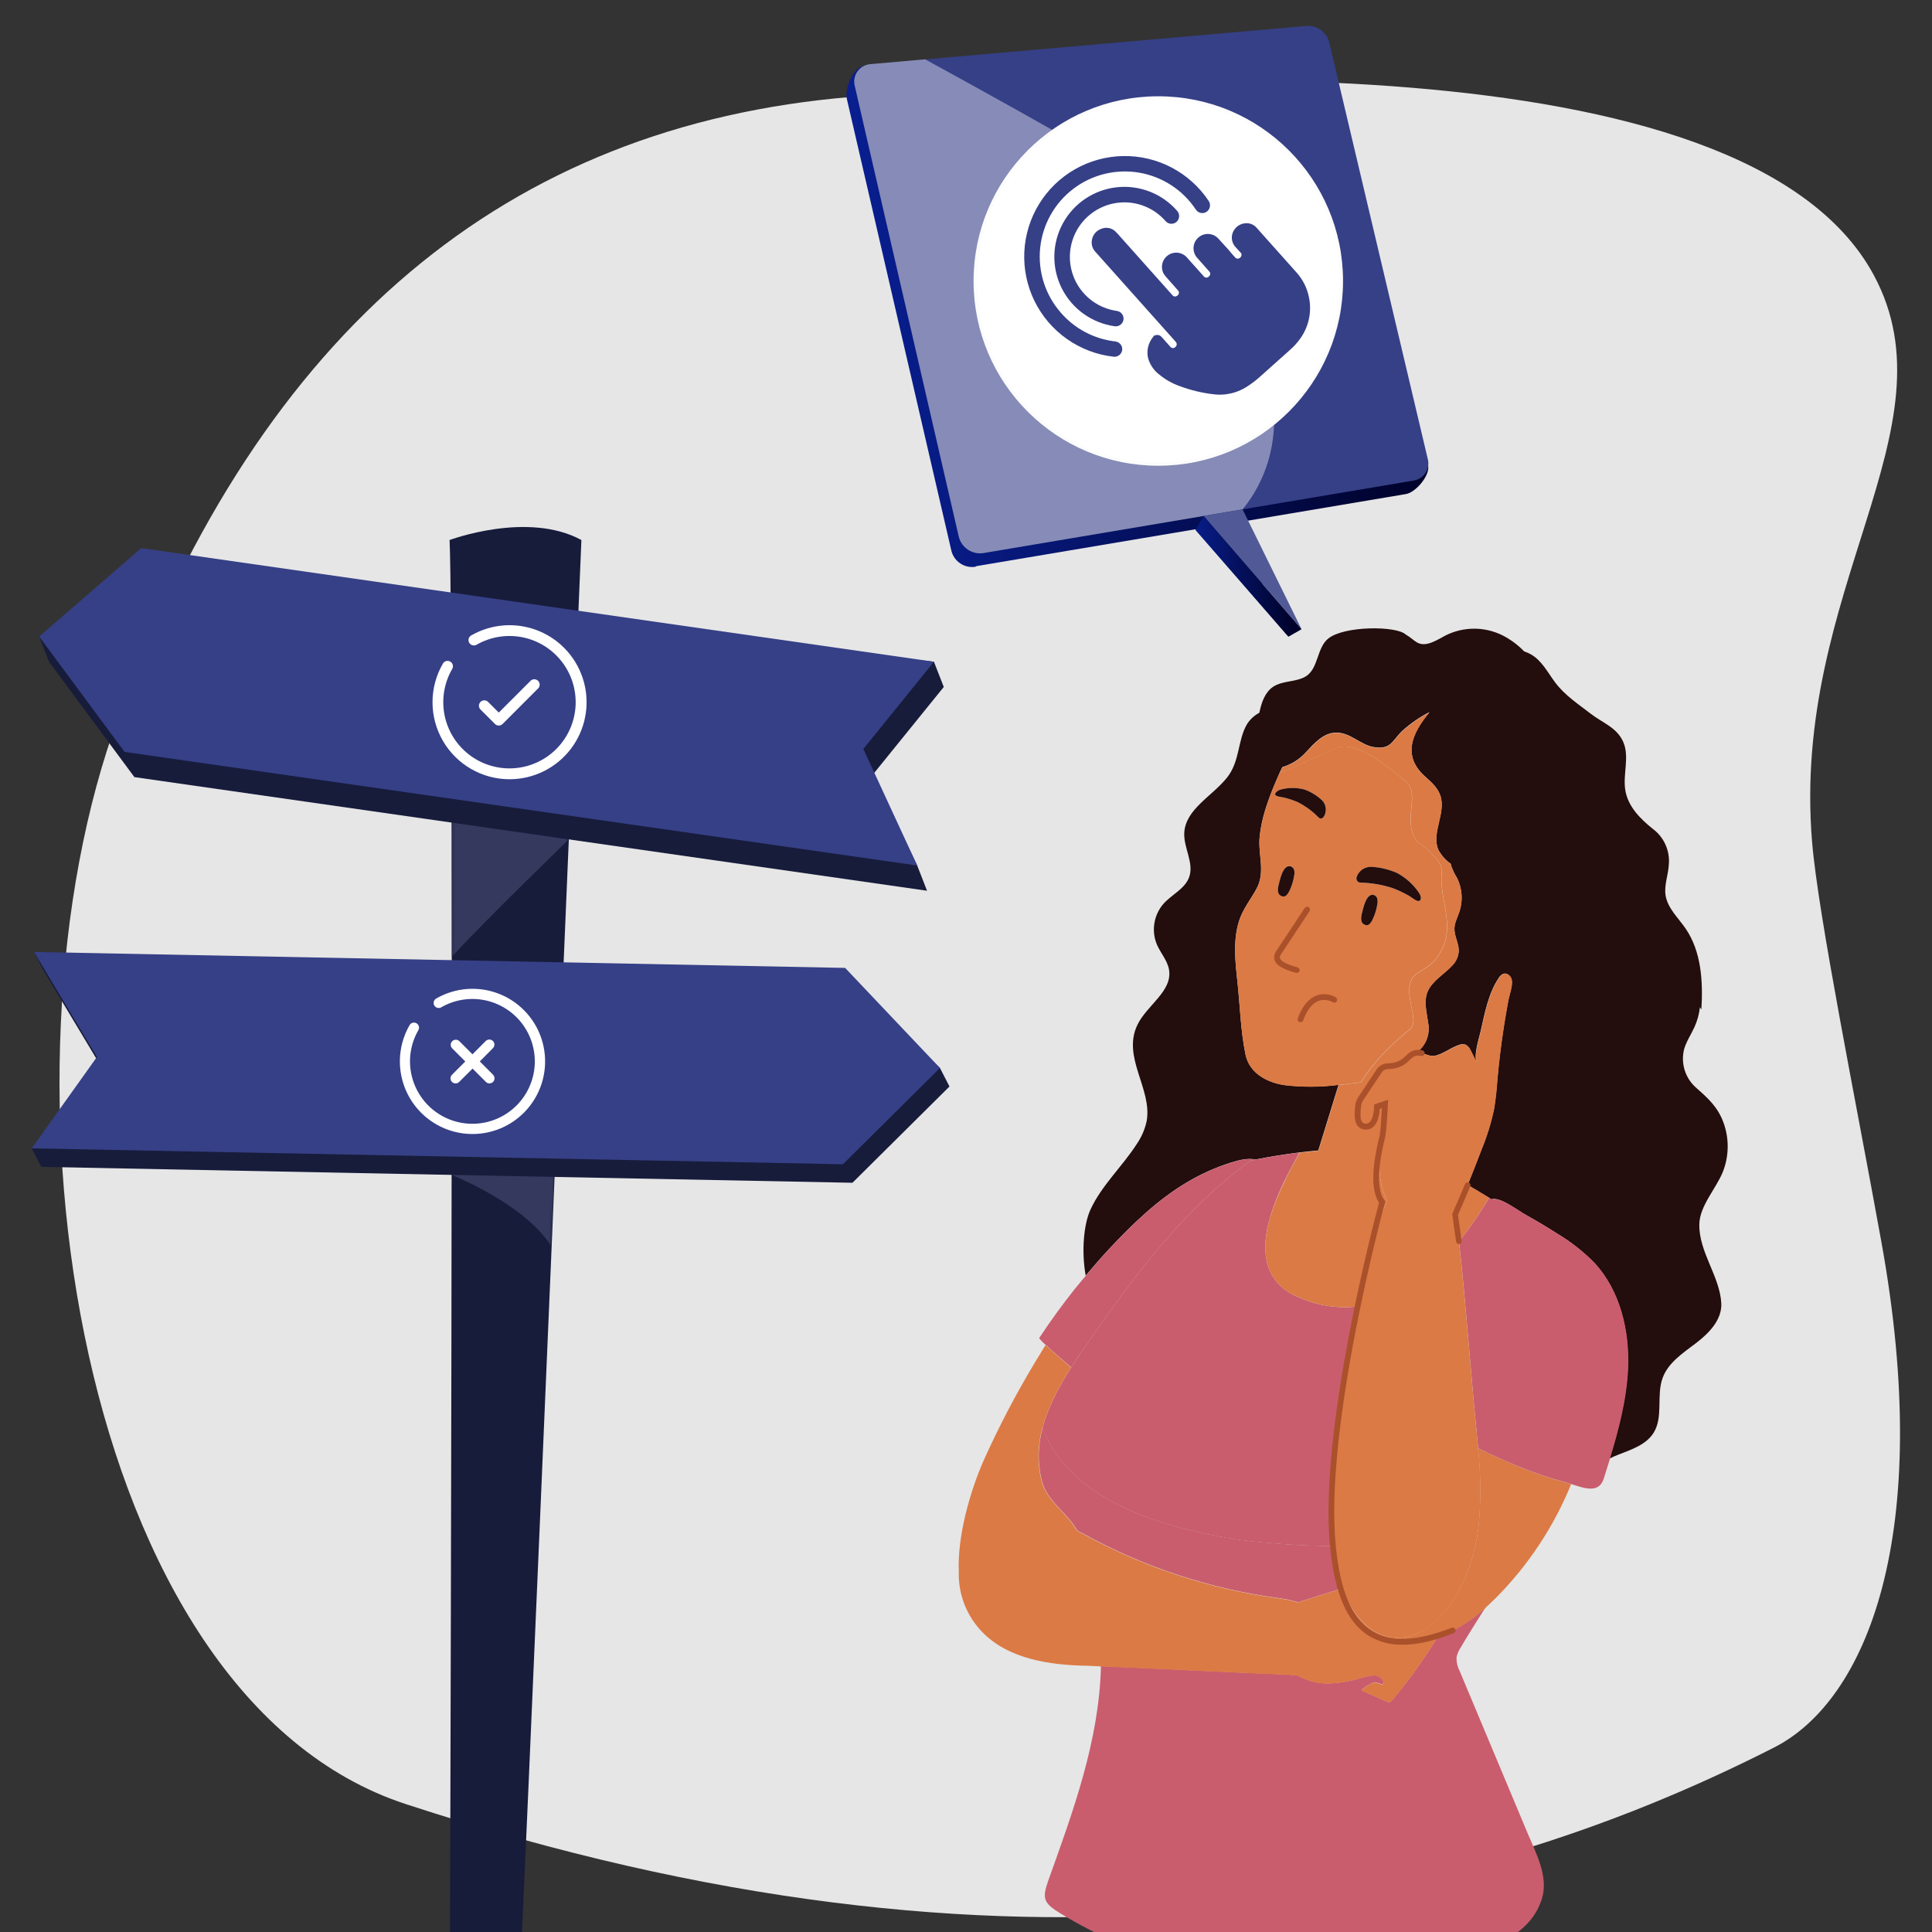 <svg width="600" height="600" viewBox="0 0 600 600" fill="none" xmlns="http://www.w3.org/2000/svg">
<rect x="0" y="0" width="600" height="600" fill="#333333" stroke="none"/>
<g clip-path="url(#clip0_26_2083)">
<path d="M562.76 261.49C556.22 183.06 607.61 133.24 581.95 85.49C541.65 10.56 344.45 23.49 264.4 30.1C157.23 39 81.6 102.5 37 222.09C-4.86 334.47 24 526.87 126 560.27C315.53 622.38 452.2 593 551 542.68C579.6 528.12 600.84 476.77 584.22 385.35C576.51 342.66 564.69 284.54 562.76 261.49Z" fill="#E6E6E6"/>
<path d="M535.21 348.54C533.42 343.72 530.42 341.06 526.76 337.82C525.088 336.361 523.854 334.467 523.193 332.349C522.533 330.231 522.473 327.971 523.02 325.82C523.72 323.4 525.18 321.28 526.22 318.99C527.113 317.03 527.69 314.941 527.93 312.8C528.08 313.03 528.24 313.26 528.38 313.5C528.91 304.81 528.38 295.5 523.46 288.34C521.15 284.99 517.85 282.01 517.25 277.98C516.79 274.89 518.06 271.81 518.25 268.69C518.476 266.532 518.134 264.353 517.256 262.369C516.379 260.385 514.998 258.665 513.25 257.38C509.38 254.26 505.58 250.49 504.75 245.38C503.95 240.44 506.11 235.11 504.15 230.51C502.19 225.91 497.69 224.51 494.02 221.66C490.14 218.66 486.02 215.98 483.02 212.01C480.66 208.86 478.8 205.08 475.36 203.18C474.724 202.825 474.054 202.534 473.36 202.31C471.372 200.248 469.049 198.537 466.49 197.25C463.765 195.92 460.771 195.234 457.738 195.244C454.706 195.255 451.716 195.961 449 197.31C446.13 198.83 442.79 201.13 440 199.48C439.08 198.94 437.86 197.78 436.53 197.03C433.65 194.35 417.58 194.29 412.53 198.28C408.89 201.18 409.48 207.7 405.48 210.09C402.43 211.9 398.35 211.31 395.39 213.28C392.88 214.96 391.8 218.08 391.17 221.04C391.17 221.13 391.12 221.24 391.1 221.35C389.542 222.183 388.223 223.402 387.27 224.89C384.33 229.89 385.11 236.37 381.11 241.43C376.48 247.29 368.11 251.28 367.78 258.74C367.6 263.37 370.86 268.02 369.31 272.38C368.02 276.02 363.96 277.76 361.37 280.63C359.871 282.341 358.88 284.437 358.511 286.681C358.141 288.926 358.408 291.229 359.28 293.33C360.44 296.01 362.59 298.33 363.06 301.18C364.14 307.87 356.15 312.18 353.22 318.3C348.4 328.36 357.85 338.12 356.12 348.09C355.592 350.617 354.573 353.016 353.12 355.15C348.62 362.21 342.18 368.02 338.67 375.62C336.55 380.21 335.82 388.62 337.17 396.15C339.5 393.38 341.87 390.64 344.34 387.99C351.51 380.3 359.46 372.6 368.57 367.2C372.927 364.596 377.576 362.515 382.42 361C385.15 360.15 387.64 359.62 389.97 360.08C394.517 359.18 399.067 358.45 403.62 357.89C401.88 360.89 400.14 364.07 398.62 367.34C400.18 364.07 401.92 360.88 403.62 357.89C405.547 357.657 407.477 357.453 409.41 357.28L415.7 336.9C410.212 337.606 404.658 337.643 399.16 337.01C393.67 336.27 388.03 333.36 386.82 327.53C385.27 320.13 385.1 312.15 384.27 304.63C383.59 298.45 382.93 292.08 384.76 286.14C385.9 282.4 388.41 279.35 390.25 275.96C393.06 270.78 390.64 265.36 391.2 259.81C391.78 254.01 393.81 248.44 396.05 243.1C396.5 242.1 396.95 240.99 397.42 239.95C397.68 239.38 397.95 238.81 398.22 238.24C401.11 237.385 403.699 235.732 405.69 233.47C408.16 230.81 410.87 227.79 414.49 227.53C419.17 227.19 422.31 231.29 426.64 232.01C432.09 232.92 432.34 229.89 435.64 226.83C438.156 224.596 440.941 222.685 443.93 221.14C438.5 227.66 435.22 234.8 442.86 241.42C444.71 243.02 446.55 244.79 447.32 247.11C449.11 252.57 444.32 258.85 446.76 264.05C447.704 265.729 449.008 267.177 450.58 268.29C450.58 268.4 450.58 268.5 450.58 268.6C451.058 270.028 451.702 271.394 452.5 272.67C454.087 275.899 454.353 279.619 453.24 283.04C452.66 284.81 451.71 286.51 451.67 288.37C451.62 290.75 453.1 292.98 453.01 295.37C452.903 297.038 452.192 298.609 451.01 299.79C448.58 302.48 444.69 304.57 443.31 308C442.07 311.08 443.12 314.53 443.54 317.82C443.815 319.322 443.707 320.868 443.226 322.317C442.745 323.766 441.908 325.07 440.79 326.11C440.45 326.46 440.07 326.8 439.68 327.11C441.84 326.53 443.36 328.11 445.27 327.91C447.63 327.67 450.54 325.36 452.88 324.58C453.573 324.264 454.355 324.2 455.09 324.4C455.755 324.742 456.283 325.299 456.59 325.98C457.33 327.27 457.88 328.71 458.66 329.98C457.47 328.09 459.38 322.23 459.84 320.21C461.09 314.67 462.24 308.48 465.44 303.72C465.758 303.144 466.252 302.684 466.85 302.41C468.01 302.01 469.25 303.11 469.47 304.32C469.81 306.16 468.7 308.97 468.37 310.83C467.88 313.55 467.37 316.27 466.98 319C466.14 324.46 465.474 329.943 464.98 335.45C464.786 338.523 464.436 341.583 463.93 344.62C463.037 348.799 461.768 352.889 460.14 356.84C458.72 360.56 457.28 364.29 455.77 367.99C457.91 369.22 460.1 370.52 462.34 371.92L463.17 372.45C463.49 372.335 463.831 372.291 464.17 372.32C467.17 372.58 471.33 375.9 473.91 377.32C477.243 379.173 480.497 381.12 483.67 383.16C487.892 385.688 491.771 388.75 495.21 392.27C503.13 400.9 506.01 413.22 505.51 424.92C505.09 434.49 502.64 443.8 499.84 452.98C500.726 452.531 501.634 452.127 502.56 451.77C506.66 450.17 511.25 448.68 513.56 444.94C516.61 440.01 514.35 433.39 516.34 427.94C518.08 423.16 522.69 420.18 526.73 417.1C530.77 414.02 534.83 409.82 534.56 404.74C534.13 396.39 527.56 388.82 527.74 380.2C527.84 374.48 532.97 369.13 535.05 363.92C536.994 358.988 537.051 353.512 535.21 348.54Z" fill="#230D0D"/>
<path d="M337 418.23C347.25 403.42 357.86 388.7 370.57 375.86C376.028 370.281 381.938 365.164 388.24 360.56L388.42 360.44L390 360.12C387.67 359.66 385.18 360.19 382.45 361.04C377.618 362.541 372.98 364.605 368.63 367.19C359.52 372.59 351.57 380.29 344.4 387.98C341.93 390.63 339.56 393.37 337.23 396.14C336.12 397.47 335 398.79 333.91 400.14C329.95 405.113 326.217 410.257 322.71 415.57C323.303 416.353 323.992 417.059 324.76 417.67C326.76 419.55 329.99 422.35 332.68 424.67C334.07 422.46 335.53 420.3 337 418.23Z" fill="#C95D6D"/>
<path d="M388.21 360.56C381.908 365.164 375.998 370.281 370.54 375.86C357.83 388.7 347.22 403.42 336.97 418.23C335.53 420.3 334.07 422.46 332.65 424.69C328.92 430.53 325.5 436.88 323.75 443.5C332.46 466.5 361.8 474.6 384.43 478.17C394.224 479.399 404.08 480.067 413.95 480.17C413.625 475.885 413.535 471.585 413.68 467.29C413.973 454.67 415.008 442.078 416.78 429.58C417.913 421.58 419.34 413.643 421.06 405.77C419.984 405.895 418.903 405.965 417.82 405.98C412.822 405.987 407.88 404.934 403.32 402.89C402.61 402.58 401.9 402.26 401.19 401.89C389.02 395.12 392.27 380.65 398.58 367.39C400.14 364.12 401.88 360.93 403.58 357.94C399.027 358.5 394.477 359.23 389.93 360.13L388.35 360.45L388.21 360.56Z" fill="#C95D6D"/>
<path d="M414 480.14C404.13 480.037 394.274 479.369 384.48 478.14C361.85 474.57 332.48 466.51 323.8 443.47C322.258 448.877 322.189 454.597 323.6 460.04C324.97 465.09 329.09 468.22 332.27 472.04C333.102 473.07 333.858 474.159 334.53 475.3C335.11 475.6 335.69 475.91 336.28 476.24C355.224 486.672 375.943 493.491 397.38 496.35C399.335 496.591 401.263 497.013 403.14 497.61C407.68 496.137 412.233 494.713 416.8 493.34C416.43 492.34 416.1 491.41 415.8 490.48C414.866 487.1 414.263 483.637 414 480.14Z" fill="#C95D6D"/>
<path d="M446.54 508.2C442.584 514.733 438.148 520.963 433.27 526.84L432.33 528C432.168 528.224 431.956 528.405 431.71 528.53C431.281 528.632 430.83 528.564 430.45 528.34L423 525C422.37 524.72 426.22 522.51 426.8 522.47C427.8 522.41 429.47 523.55 429.71 522.68C429.95 521.81 428.33 520.52 427.62 520.38C425.49 519.96 421.71 521.5 419.56 521.91C417.26 522.426 414.916 522.724 412.56 522.8C409.267 522.865 406.019 522.024 403.17 520.37C401.789 520.159 400.396 520.035 399 520C388 519.62 357.91 518.1 341.91 517.42C341.36 540.55 333.33 562.35 325.56 584C323.56 589.66 324.09 591 329.3 594.22C334.773 597.556 340.47 600.51 346.35 603.06C358.01 608.28 370.53 612.26 383.35 612.96C400.54 613.88 408.44 613.17 425.63 612.1C439.92 611.21 453.07 610.1 466.05 603.35C472.05 600.23 476.87 596.19 478.88 589.57C480.95 582.76 477.03 575.57 474.41 569.31C467.383 552.557 460.357 535.787 453.33 519C452.645 517.705 452.3 516.256 452.33 514.79C452.545 513.653 452.995 512.574 453.65 511.62C456.04 507.55 458.65 503.43 461.31 499.24C458.256 502.088 454.82 504.494 451.1 506.39C449.634 507.122 448.109 507.728 446.54 508.2Z" fill="#C95D6D"/>
<path d="M451.92 377.18C452.207 378.427 452.427 379.689 452.58 380.96C452.75 382.46 452.92 383.96 453.08 385.48C453.49 384.99 453.89 384.48 454.28 384C455.293 382.72 456.267 381.417 457.2 380.09C458.207 378.663 459.177 377.217 460.11 375.75C460.31 375.42 460.5 375.11 460.7 374.82C461.29 373.87 461.87 372.92 462.43 371.96C460.19 370.56 458 369.26 455.86 368.03C454.78 370.7 453.67 373.36 452.5 376.03C452.33 376.37 452.13 376.77 451.92 377.18Z" fill="#DB7A45"/>
<path d="M401.19 401.88C401.91 402.23 402.61 402.55 403.32 402.88C407.88 404.924 412.822 405.977 417.82 405.97C418.903 405.955 419.984 405.885 421.06 405.76C422.66 398.427 424.51 391.177 426.61 384.01C427.585 380.261 428.998 376.639 430.82 373.22C429.759 370.95 429.031 368.538 428.66 366.06C427.49 358.12 430.53 350.59 430.14 342.91C429.271 343.095 428.426 343.376 427.62 343.75C427.761 345.289 427.492 346.838 426.84 348.24C426.07 349.58 424.27 350.44 422.94 349.66C422.445 349.278 422.058 348.774 421.818 348.197C421.578 347.62 421.492 346.99 421.57 346.37C421.747 345.135 421.801 343.886 421.73 342.64L428.65 331.96C429.02 331.39 429.47 330.76 430.14 330.66C430.687 330.662 431.227 330.775 431.73 330.99C432.444 331.089 433.172 331.032 433.862 330.823C434.553 330.614 435.19 330.258 435.73 329.78C436.797 328.808 437.987 327.981 439.27 327.32C439.418 327.272 439.568 327.232 439.72 327.2C440.11 326.85 440.49 326.51 440.83 326.2C441.947 325.16 442.785 323.856 443.266 322.407C443.746 320.958 443.854 319.412 443.58 317.91C443.16 314.62 442.11 311.17 443.35 308.09C444.73 304.66 448.62 302.57 451.05 299.88C452.232 298.699 452.943 297.128 453.05 295.46C453.14 293.08 451.66 290.85 451.71 288.46C451.71 286.6 452.71 284.9 453.28 283.13C454.392 279.709 454.127 275.989 452.54 272.76C451.742 271.484 451.098 270.117 450.62 268.69C450.62 268.59 450.62 268.49 450.62 268.38C449.048 267.267 447.743 265.819 446.8 264.14C444.36 258.94 449.15 252.66 447.36 247.2C446.59 244.88 444.75 243.11 442.9 241.51C435.26 234.89 438.54 227.75 443.97 221.23C440.981 222.775 438.196 224.686 435.68 226.92C432.36 229.98 432.11 233.01 426.68 232.1C422.35 231.38 419.21 227.28 414.53 227.62C410.91 227.88 408.2 230.9 405.73 233.56C403.739 235.822 401.149 237.475 398.26 238.33C397.99 238.9 397.72 239.47 397.46 240.04C403.27 237.88 409.08 234.86 414.88 232.37C421.22 229.84 430.09 237.44 436.42 242.51C441.49 246.31 435.16 255.18 440.23 261.51C444.03 264.04 447.83 267.85 447.83 270.38C446.56 279.25 452.9 288.12 446.56 296.99C444.03 300.79 441.49 300.79 438.96 303.33C435.16 308.4 441.49 317.27 437.69 319.8C431.69 324.8 426.47 329.86 422.69 336.13C420.39 336.44 418.07 336.74 415.76 336.98L409.47 357.36C407.537 357.54 405.607 357.743 403.68 357.97C401.94 360.97 400.2 364.15 398.68 367.42C392.27 380.64 389 395.11 401.19 401.88Z" fill="#DB7A45"/>
<path d="M437.65 319.76C441.45 317.23 435.12 308.36 438.92 303.29C441.45 300.75 443.99 300.75 446.52 296.95C452.86 288.08 446.52 279.21 447.79 270.34C447.79 267.81 443.99 264 440.19 261.47C435.12 255.13 441.45 246.26 436.38 242.47C430.05 237.4 421.18 229.8 414.84 232.33C409.04 234.82 403.23 237.84 397.42 240C396.95 241 396.5 242.1 396.05 243.15C393.81 248.49 391.78 254.06 391.2 259.86C390.64 265.41 393.06 270.86 390.25 276.01C388.41 279.4 385.9 282.45 384.76 286.19C382.93 292.13 383.59 298.5 384.27 304.68C385.1 312.2 385.27 320.18 386.82 327.58C388.03 333.41 393.67 336.32 399.16 337.06C404.658 337.693 410.212 337.657 415.7 336.95C418.01 336.71 420.33 336.41 422.63 336.1C426.43 329.82 431.63 324.78 437.65 319.76ZM423 283.42C423.39 281.93 424.26 277.58 426.48 277.9C426.775 277.964 427.047 278.107 427.266 278.316C427.485 278.524 427.642 278.788 427.72 279.08C427.85 279.67 427.85 280.281 427.72 280.87C427.481 282.425 427.019 283.937 426.35 285.36C425.96 286.18 425.25 287.55 424.17 287.31C422.28 286.88 422.6 284.85 423 283.42ZM421.4 272.23C421.755 271.29 422.405 270.49 423.252 269.95C424.099 269.409 425.098 269.157 426.1 269.23C428.755 269.407 431.36 270.039 433.8 271.1C436.57 272.558 438.937 274.677 440.69 277.27C441.05 277.81 441.58 279.17 440.96 279.71C440.34 280.25 438.42 278.71 437.77 278.32C436.095 277.349 434.343 276.52 432.53 275.84C429.362 274.793 426.056 274.22 422.72 274.14C422.37 274.152 422.024 274.065 421.72 273.89C421.491 273.688 421.334 273.416 421.273 273.117C421.212 272.817 421.249 272.506 421.38 272.23H421.4ZM397.68 245.23C400.155 244.555 402.765 244.555 405.24 245.23C407.227 245.976 409.048 247.104 410.6 248.55C411.205 249.173 411.6 249.97 411.729 250.83C411.858 251.689 411.715 252.566 411.32 253.34C411.08 253.82 410.63 254.34 410.14 254.23C409.865 254.17 409.618 254.019 409.44 253.8C407.576 251.897 405.41 250.315 403.03 249.12C401.612 248.501 400.139 248.016 398.63 247.67C398.05 247.53 396.05 247.52 396.04 246.67C396.03 245.82 397.13 245.37 397.66 245.23H397.68ZM401.93 271.91C401.692 273.468 401.231 274.984 400.56 276.41C400.17 277.23 399.46 278.6 398.38 278.35C396.49 277.93 396.81 275.9 397.18 274.47C397.55 273.04 398.45 268.63 400.67 268.95C400.965 269.013 401.236 269.157 401.453 269.365C401.67 269.574 401.825 269.839 401.9 270.13C402.037 270.715 402.04 271.324 401.91 271.91H401.93Z" fill="#DB7A45"/>
<path d="M400.65 269C398.43 268.68 397.55 273 397.16 274.52C396.77 276.04 396.47 277.98 398.36 278.4C399.44 278.65 400.15 277.28 400.54 276.46C401.211 275.034 401.672 273.518 401.91 271.96C402.044 271.374 402.044 270.766 401.91 270.18C401.833 269.885 401.673 269.617 401.45 269.408C401.227 269.199 400.95 269.058 400.65 269Z" fill="#230D0D"/>
<path d="M426.36 285.36C427.029 283.936 427.49 282.424 427.73 280.87C427.86 280.28 427.86 279.669 427.73 279.08C427.652 278.788 427.495 278.524 427.276 278.315C427.057 278.107 426.785 277.963 426.49 277.9C424.27 277.58 423.4 281.9 423.01 283.42C422.62 284.94 422.31 286.88 424.21 287.31C425.26 287.55 426 286.18 426.36 285.36Z" fill="#230D0D"/>
<path d="M398.61 247.66C400.119 248.006 401.592 248.491 403.01 249.11C405.391 250.305 407.557 251.887 409.42 253.79C409.598 254.009 409.845 254.16 410.12 254.22C410.61 254.29 411.06 253.81 411.3 253.33C411.695 252.556 411.838 251.679 411.709 250.819C411.58 249.96 411.185 249.163 410.58 248.54C409.028 247.093 407.207 245.965 405.22 245.22C402.745 244.545 400.135 244.545 397.66 245.22C397.13 245.36 396.01 245.95 396.02 246.68C396.03 247.41 398 247.52 398.61 247.66Z" fill="#230D0D"/>
<path d="M422.7 274.12C426.036 274.2 429.342 274.773 432.51 275.82C434.323 276.5 436.075 277.329 437.75 278.3C438.4 278.67 440.23 280.3 440.94 279.69C441.65 279.08 441.03 277.79 440.67 277.25C438.917 274.657 436.55 272.538 433.78 271.08C431.34 270.019 428.735 269.387 426.08 269.21C425.078 269.136 424.079 269.389 423.232 269.93C422.385 270.47 421.735 271.27 421.38 272.21C421.252 272.482 421.213 272.788 421.271 273.083C421.329 273.378 421.479 273.646 421.7 273.85C422.002 274.032 422.348 274.125 422.7 274.12Z" fill="#230D0D"/>
<path d="M471 455.18C466.93 453.52 463 451.7 459 449.77C459.833 457.497 459.927 465.285 459.28 473.03C458.23 483.03 455.01 493.03 448.47 500.69C445.34 504.35 441.3 507.49 436.56 508.4C426.85 510.26 419.92 501.63 416.72 493.4C412.147 494.773 407.593 496.197 403.06 497.67C401.183 497.073 399.255 496.651 397.3 496.41C375.863 493.551 355.145 486.732 336.2 476.3C335.61 475.97 335.03 475.66 334.45 475.36C333.778 474.219 333.022 473.13 332.19 472.1C329.01 468.25 324.89 465.1 323.52 460.1C322.109 454.657 322.178 448.937 323.72 443.53C325.47 436.91 328.89 430.53 332.62 424.72C329.93 422.38 326.73 419.58 324.7 417.72C323.62 419.46 322.55 421.2 321.5 422.96C315.558 432.819 310.215 443.028 305.5 453.53C301.21 463.23 297.27 477.27 297.76 488.11C297.582 494.177 299.551 500.112 303.32 504.87C310.96 514.55 323.98 516.87 335.69 517.27C337.34 517.27 339.45 517.41 341.86 517.51C357.86 518.19 387.96 519.71 398.95 520.09C400.353 520.114 401.752 520.227 403.14 520.43C405.989 522.084 409.237 522.924 412.53 522.86C414.886 522.784 417.23 522.486 419.53 521.97C421.68 521.56 425.46 520.02 427.59 520.44C428.3 520.58 429.94 521.8 429.68 522.74C429.42 523.68 427.75 522.47 426.77 522.53C426.19 522.53 422.34 524.78 422.97 525.06L430.46 528.39C430.84 528.613 431.291 528.681 431.72 528.58C431.966 528.455 432.178 528.273 432.34 528.05L433.28 526.89C438.158 521.013 442.594 514.783 446.55 508.25C448.132 507.786 449.671 507.187 451.15 506.46C454.87 504.564 458.307 502.157 461.36 499.31C462.36 498.38 463.36 497.42 464.36 496.45C474.507 486.297 482.521 474.216 487.93 460.92C487.4 460.75 486.88 460.59 486.38 460.45C481.144 459.031 476.006 457.271 471 455.18Z" fill="#DB7A45"/>
<path d="M495.32 392.32C491.881 388.8 488.002 385.738 483.78 383.21C480.593 381.17 477.34 379.223 474.02 377.37C471.44 375.94 467.23 372.62 464.28 372.37C463.941 372.341 463.6 372.385 463.28 372.5L462.45 371.97C461.89 372.97 461.31 373.88 460.72 374.83C460.52 375.12 460.33 375.43 460.13 375.76C459.203 377.22 458.233 378.667 457.22 380.1C456.28 381.433 455.307 382.737 454.3 384.01C453.91 384.51 453.51 385.01 453.1 385.49C455.23 404.56 456.54 423.8 458.41 442.95C458.63 445.22 458.85 447.5 459.05 449.78C463.05 451.71 466.98 453.53 471.05 455.19C476.041 457.262 481.162 459.006 486.38 460.41C486.88 460.55 487.38 460.71 487.93 460.88C491.93 462.15 496.56 463.97 498.06 459.19C498.71 457.19 499.34 455.1 499.97 453.04C502.77 443.86 505.22 434.55 505.64 424.98C506.12 413.27 503.24 401 495.32 392.32Z" fill="#C95D6D"/>
<path d="M435.74 329.76C435.2 330.238 434.563 330.594 433.873 330.803C433.182 331.012 432.455 331.069 431.74 330.97C431.238 330.755 430.697 330.642 430.15 330.64C429.48 330.74 429.03 331.37 428.66 331.94L421.74 342.62C421.811 343.866 421.758 345.115 421.58 346.35C421.502 346.97 421.588 347.6 421.828 348.177C422.068 348.754 422.455 349.258 422.95 349.64C424.28 350.42 426.08 349.56 426.85 348.22C427.502 346.818 427.771 345.269 427.63 343.73C428.436 343.356 429.281 343.075 430.15 342.89C430.54 350.57 427.5 358.1 428.67 366.04C429.041 368.518 429.769 370.93 430.83 373.2C429.004 376.622 427.588 380.247 426.61 384C424.51 391.18 422.66 398.43 421.06 405.75C419.34 413.63 417.913 421.567 416.78 429.56C415.008 442.058 413.973 454.65 413.68 467.27C413.535 471.565 413.625 475.865 413.95 480.15C414.219 483.668 414.832 487.152 415.78 490.55C416.05 491.48 416.38 492.45 416.78 493.41C419.98 501.64 426.91 510.27 436.62 508.41C441.36 507.5 445.4 504.41 448.53 500.7C455 493.06 458.26 483 459.31 473C459.957 465.255 459.863 457.467 459.03 449.74C458.83 447.46 458.61 445.18 458.39 442.91C456.52 423.76 455.21 404.52 453.08 385.45C452.92 383.94 452.75 382.45 452.58 380.93C452.427 379.659 452.207 378.398 451.92 377.15C452.13 376.74 452.33 376.34 452.5 375.95C453.67 373.33 454.78 370.67 455.86 367.95C457.37 364.25 458.81 360.52 460.23 356.8C461.847 352.874 463.108 348.811 464 344.66C464.506 341.623 464.856 338.563 465.05 335.49C465.523 329.983 466.19 324.5 467.05 319.04C467.47 316.31 467.95 313.59 468.44 310.87C468.77 309.01 469.88 306.2 469.54 304.36C469.32 303.15 468.08 302.05 466.92 302.45C466.322 302.724 465.828 303.184 465.51 303.76C462.31 308.52 461.16 314.71 459.91 320.25C459.45 322.25 457.54 328.13 458.73 330.02C457.95 328.78 457.4 327.34 456.66 326.02C456.353 325.339 455.825 324.782 455.16 324.44C454.425 324.24 453.643 324.304 452.95 324.62C450.61 325.4 447.7 327.71 445.34 327.95C443.43 328.15 441.91 326.57 439.75 327.15C439.598 327.182 439.448 327.222 439.3 327.27C438.008 327.939 436.811 328.776 435.74 329.76Z" fill="#DB7A45"/>
<path d="M402.73 302.13H402.51C401.67 301.92 397.41 300.77 396.19 298.91C395.867 298.42 395.696 297.847 395.696 297.26C395.696 296.674 395.867 296.1 396.19 295.61L405.19 281.99C405.323 281.792 405.528 281.656 405.762 281.61C405.995 281.564 406.237 281.612 406.435 281.745C406.633 281.878 406.769 282.083 406.815 282.317C406.861 282.55 406.813 282.792 406.68 282.99L397.68 296.61C397.551 296.809 397.482 297.042 397.482 297.28C397.482 297.518 397.551 297.751 397.68 297.95C398.27 298.84 400.84 299.89 402.96 300.42C403.188 300.479 403.383 300.626 403.503 300.828C403.623 301.03 403.658 301.272 403.6 301.5C403.545 301.686 403.43 301.849 403.272 301.963C403.115 302.077 402.924 302.136 402.73 302.13Z" fill="#AA512B"/>
<path d="M403.88 317.46C403.794 317.475 403.706 317.475 403.62 317.46C403.394 317.391 403.205 317.235 403.093 317.028C402.981 316.82 402.954 316.577 403.02 316.35C403.09 316.13 404.69 310.95 408.6 309.26C409.594 308.862 410.666 308.693 411.734 308.768C412.803 308.842 413.841 309.158 414.77 309.69C414.876 309.742 414.97 309.814 415.047 309.903C415.125 309.991 415.184 310.094 415.221 310.206C415.259 310.317 415.274 310.435 415.265 310.552C415.257 310.669 415.226 310.784 415.173 310.889C415.12 310.994 415.047 311.088 414.958 311.164C414.868 311.241 414.765 311.299 414.653 311.335C414.541 311.372 414.423 311.386 414.306 311.376C414.189 311.367 414.075 311.334 413.97 311.28C413.272 310.87 412.49 310.623 411.683 310.557C410.877 310.492 410.065 310.609 409.31 310.9C406.17 312.25 404.74 316.82 404.73 316.9C404.661 317.068 404.543 317.212 404.392 317.312C404.24 317.412 404.062 317.463 403.88 317.46Z" fill="#AA512B"/>
<path d="M435.57 510.79C431.925 510.877 428.328 509.938 425.19 508.08C418.37 503.89 414.52 495.08 413.06 480.22C409.54 444.39 426.72 379.3 428.27 373.52C424.74 368.18 427.4 357.12 428.27 353.43C428.34 353.16 428.39 352.94 428.43 352.78C428.72 351.47 429.01 347.1 429.17 344.15L428.48 344.38C428.37 347.01 427.39 350.76 424.27 350.82C423.809 350.843 423.348 350.766 422.92 350.593C422.492 350.421 422.106 350.157 421.79 349.82C420.45 348.37 420.68 345.82 420.79 344.08C420.79 343.847 420.81 343.637 420.85 343.45C420.912 342.88 421.054 342.321 421.27 341.79C421.385 341.469 421.54 341.163 421.73 340.88L427.46 332.23C427.845 331.619 428.377 331.116 429.008 330.766C429.639 330.417 430.349 330.232 431.07 330.23C432.096 330.215 433.111 330.022 434.07 329.66C434.995 329.269 435.827 328.686 436.51 327.95C437.69 326.84 439.02 325.58 441.75 326.2C441.981 326.252 442.182 326.393 442.308 326.593C442.435 326.793 442.477 327.034 442.425 327.265C442.373 327.496 442.232 327.697 442.032 327.823C441.833 327.95 441.591 327.992 441.36 327.94C439.55 327.53 438.83 328.21 437.73 329.25C436.889 330.148 435.866 330.857 434.73 331.33C433.575 331.763 432.354 331.993 431.12 332.01C430.696 331.999 430.277 332.102 429.906 332.308C429.535 332.514 429.226 332.815 429.01 333.18L423.27 341.83C423.156 341.997 423.066 342.179 423 342.37C422.845 342.741 422.741 343.131 422.69 343.53C422.69 343.73 422.69 343.95 422.63 344.21C422.51 345.51 422.31 347.7 423.11 348.56C423.262 348.705 423.443 348.816 423.642 348.885C423.84 348.954 424.051 348.979 424.26 348.96C426.71 348.91 426.73 343.71 426.73 343.66V343.01L431.1 341.55L431.03 342.85C431.03 343.18 430.64 351.04 430.19 353.09C430.19 353.25 430.09 353.48 430.02 353.77C427.71 363.36 427.69 369.77 429.95 372.77L430.22 373.12L430.1 373.54C429.91 374.23 411.2 443 414.83 480.01C416.23 494.23 419.83 502.65 426.12 506.52C431.92 510.08 440 509.76 450.82 505.52C450.929 505.477 451.045 505.457 451.163 505.459C451.28 505.461 451.395 505.486 451.502 505.533C451.609 505.58 451.706 505.648 451.788 505.732C451.869 505.817 451.932 505.916 451.975 506.025C452.018 506.134 452.039 506.25 452.036 506.367C452.034 506.484 452.009 506.6 451.962 506.707C451.915 506.814 451.847 506.911 451.763 506.993C451.679 507.074 451.579 507.137 451.47 507.18C445.4 509.61 440.13 510.79 435.57 510.79Z" fill="#AA512B"/>
<path d="M453.08 386.37C452.865 386.37 452.658 386.291 452.496 386.15C452.334 386.008 452.229 385.813 452.2 385.6L451 377.05L455 367.68C455.101 367.475 455.278 367.317 455.492 367.239C455.707 367.16 455.944 367.167 456.153 367.259C456.363 367.35 456.529 367.518 456.618 367.729C456.707 367.94 456.711 368.176 456.63 368.39L452.79 377.3L453.92 385.36C453.937 385.476 453.931 385.594 453.901 385.707C453.872 385.82 453.821 385.927 453.75 386.02C453.679 386.113 453.59 386.191 453.489 386.249C453.388 386.308 453.276 386.345 453.16 386.36L453.08 386.37Z" fill="#AA512B"/>
<path d="M381.82 160.62L400.14 197.73L369.7 162.54L381.82 160.62Z" fill="url(#paint0_linear_26_2083)"/>
<path d="M268.49 20.45L268.14 24.18L282.14 22.95L403.55 12.26C405.131 12.176 406.691 12.648 407.961 13.594C409.23 14.54 410.129 15.901 410.5 17.44L443.5 144.44C444.22 147.6 439.68 152.95 436.59 153.44L383.11 162.44V162.37L303.11 175.84L303 176C301.342 176.279 299.64 175.918 298.238 174.99C296.837 174.061 295.84 172.635 295.45 171L263 30.74C262.27 27.43 265 20.75 268.49 20.45Z" fill="url(#paint1_linear_26_2083)"/>
<path d="M297.78 166.75C298.176 168.382 299.174 169.803 300.574 170.731C301.974 171.658 303.673 172.022 305.33 171.75L439.14 149.22C439.873 149.091 440.571 148.811 441.191 148.398C441.81 147.986 442.337 147.449 442.739 146.822C443.14 146.195 443.407 145.492 443.523 144.756C443.638 144.021 443.6 143.27 443.41 142.55L412.82 13.24C412.451 11.701 411.555 10.339 410.287 9.391C409.02 8.443 407.461 7.969 405.88 8.05L270.34 19.93C269.557 19.964 268.791 20.171 268.098 20.536C267.405 20.901 266.801 21.416 266.329 22.042C265.858 22.668 265.531 23.39 265.372 24.158C265.213 24.925 265.226 25.718 265.41 26.48L297.78 166.75Z" fill="#364087"/>
<g style="mix-blend-mode:soft-light" opacity="0.4">
<path d="M265.41 26.48L297.78 166.75C298.217 168.399 299.254 169.825 300.687 170.75C302.121 171.674 303.848 172.031 305.53 171.75L385.9 158.2C389.553 153.728 392.273 148.57 393.9 143.03C394.77 140.046 395.327 136.979 395.56 133.88C396.27 125.01 394.79 115.14 391.72 105.6C389.343 98.27 386.079 91.258 382 84.72C378.991 79.811 375.398 75.284 371.3 71.24C368.47 68.52 365.44 65.9 362.3 63.35C358.48 60.27 354.44 57.3 350.3 54.35C340.62 47.5 287.3 18.42 287.3 18.42L270.56 19.9C269.764 19.928 268.985 20.13 268.275 20.491C267.566 20.852 266.944 21.364 266.454 21.991C265.963 22.618 265.615 23.345 265.435 24.12C265.255 24.895 265.246 25.701 265.41 26.48Z" fill="white"/>
</g>
<path d="M385.9 158.2L404.21 195.41L373.77 160.22L385.9 158.2Z" fill="#515A96"/>
<path d="M404.21 195.41L400.14 197.73L371.29 164.63L373.77 160.22L404.21 195.41Z" fill="url(#paint2_linear_26_2083)"/>
<path d="M359.72 144.14C391.129 144.14 416.59 118.678 416.59 87.27C416.59 55.861 391.129 30.4 359.72 30.4C328.312 30.4 302.85 55.861 302.85 87.27C302.85 118.678 328.312 144.14 359.72 144.14Z" fill="white" stroke="#FCFCFC" stroke-miterlimit="10"/>
<path d="M139.62 643.27C139.62 643.27 141.14 199.55 139.62 167.71C139.62 167.71 163.88 158.61 180.56 167.71C180.56 167.71 162.36 603.31 160.09 643.27C160.09 643.27 154.78 650.31 139.62 643.27Z" fill="#171C3B"/>
<mask id="mask0_26_2083" style="mask-type:luminance" maskUnits="userSpaceOnUse" x="139" y="163" width="42" height="484">
<path d="M139.62 643.27C139.62 643.27 141.14 199.55 139.62 167.71C139.62 167.71 163.88 158.61 180.56 167.71C180.56 167.71 162.36 603.31 160.09 643.27C160.09 643.27 154.78 650.31 139.62 643.27Z" fill="white"/>
</mask>
<g mask="url(#mask0_26_2083)">
<path d="M176.66 260.68C176.66 260.68 152 284.51 140.29 297.12L140.23 241.46C140.23 241.46 171.23 229.39 176.66 260.68Z" fill="#35395D"/>
<path d="M140.26 364.88C140.26 364.88 162.8 373.74 171.14 386.95L172.26 360.57C172.26 360.57 151 352.75 140.26 364.88Z" fill="#35395D"/>
</g>
<path d="M287.9 276.63L41.74 241.34L15.23 205.53L12.17 197.69L46.94 178.06L290.04 205.51L293.1 213.34L271.18 240.42L284.85 268.8L287.9 276.63Z" fill="#171C3B"/>
<path d="M284.85 268.8L38.68 233.51L12.17 197.69L43.88 170.22L290.04 205.51L268.12 232.59L284.85 268.8Z" fill="#364087"/>
<path d="M13.51 301.39L10.55 295.64L265.42 306.34L291.91 331.67L294.87 337.42L264.74 367.32L12.82 362.38L9.86 356.63L33.06 333.99L13.51 301.39Z" fill="#171C3B"/>
<path d="M10.55 295.64L262.46 300.59L291.91 331.67L261.78 361.57L9.86 356.63L30.11 328.24L10.55 295.64Z" fill="#364087"/>
<path d="M347.69 110.21C347.438 110.428 347.143 110.591 346.825 110.689C346.506 110.787 346.171 110.818 345.84 110.78C340.616 110.192 335.625 108.296 331.329 105.267C327.032 102.239 323.568 98.176 321.258 93.454C318.948 88.732 317.866 83.503 318.112 78.252C318.358 73.001 319.925 67.897 322.667 63.412C325.408 58.927 329.237 55.206 333.798 52.593C338.359 49.979 343.506 48.559 348.762 48.462C354.017 48.365 359.213 49.595 363.867 52.038C368.522 54.481 372.485 58.059 375.39 62.44C375.735 62.973 375.859 63.619 375.734 64.242C375.608 64.864 375.245 65.412 374.72 65.77C374.458 65.946 374.163 66.069 373.854 66.13C373.544 66.192 373.225 66.192 372.915 66.129C372.606 66.067 372.311 65.944 372.05 65.767C371.788 65.591 371.564 65.364 371.39 65.1C369.394 62.081 366.799 59.505 363.767 57.53C360.735 55.554 357.33 54.223 353.762 53.617C350.194 53.011 346.54 53.144 343.026 54.008C339.511 54.872 336.212 56.447 333.331 58.638C330.451 60.829 328.05 63.587 326.279 66.743C324.508 69.899 323.404 73.385 323.034 76.984C322.665 80.585 323.038 84.222 324.131 87.672C325.225 91.121 327.015 94.31 329.39 97.04C333.717 102.079 339.79 105.294 346.39 106.04C347.023 106.113 347.602 106.434 347.999 106.932C348.397 107.431 348.58 108.066 348.51 108.7C348.434 109.288 348.142 109.826 347.69 110.21Z" fill="#364087"/>
<path d="M348.09 100.76C347.83 100.984 347.525 101.151 347.196 101.247C346.866 101.344 346.52 101.369 346.18 101.32C342.698 100.835 339.385 99.513 336.525 97.467C333.665 95.422 331.344 92.713 329.76 89.574C328.177 86.435 327.378 82.958 327.432 79.442C327.486 75.927 328.392 72.477 330.071 69.388C331.751 66.299 334.154 63.663 337.076 61.706C339.997 59.75 343.35 58.531 346.845 58.153C350.341 57.776 353.876 58.252 357.148 59.54C360.42 60.828 363.33 62.89 365.63 65.55C366.037 66.032 366.238 66.656 366.188 67.285C366.139 67.915 365.843 68.499 365.366 68.913C364.888 69.326 364.267 69.534 363.637 69.492C363.007 69.451 362.419 69.162 362 68.69C360.208 66.621 357.94 65.018 355.393 64.017C352.845 63.016 350.092 62.647 347.371 62.942C344.65 63.237 342.04 64.188 339.767 65.712C337.493 67.236 335.622 69.288 334.315 71.693C333.007 74.098 332.302 76.784 332.26 79.521C332.217 82.258 332.839 84.964 334.071 87.409C335.303 89.853 337.11 91.962 339.335 93.556C341.561 95.15 344.139 96.18 346.85 96.56C347.482 96.647 348.054 96.981 348.44 97.489C348.827 97.997 348.996 98.637 348.91 99.27C348.822 99.848 348.531 100.376 348.09 100.76Z" fill="#364087"/>
<path d="M378.88 122.57C378.285 122.571 377.691 122.538 377.1 122.47C373.421 122.063 369.806 121.199 366.34 119.9C364.032 119.086 361.885 117.871 360 116.31C358.315 115.016 357.097 113.208 356.53 111.16C356.286 110.05 356.292 108.9 356.548 107.793C356.804 106.686 357.304 105.65 358.01 104.76L358.43 104.2L359.36 104.01C359.627 104.01 359.89 104.068 360.132 104.18C360.374 104.292 360.588 104.456 360.76 104.66L363.55 107.79C363.726 107.974 363.967 108.084 364.221 108.097C364.476 108.11 364.726 108.025 364.92 107.86C365.135 107.722 365.296 107.515 365.38 107.274C365.463 107.033 365.463 106.771 365.38 106.53C365.277 106.337 365.15 106.159 365 106L340.14 78.15C339.718 77.694 339.403 77.149 339.218 76.556C339.033 75.962 338.982 75.335 339.07 74.72C339.167 73.918 339.48 73.158 339.977 72.522C340.474 71.886 341.136 71.397 341.89 71.11C342.618 70.781 343.426 70.673 344.215 70.797C345.003 70.921 345.739 71.273 346.33 71.81C346.562 72.015 346.779 72.235 346.98 72.47L364.06 91.62C364.192 91.829 364.398 91.981 364.636 92.048C364.874 92.114 365.129 92.09 365.35 91.98C365.538 91.905 365.705 91.786 365.838 91.633C365.97 91.48 366.063 91.297 366.11 91.1C366.147 90.968 366.151 90.829 366.123 90.695C366.095 90.561 366.036 90.436 365.95 90.33C365.29 89.56 364.61 88.8 363.95 88.05L362.62 86.55C362.137 86.057 361.708 85.513 361.34 84.93C360.856 83.991 360.723 82.911 360.963 81.883C361.204 80.855 361.803 79.946 362.653 79.32C363.503 78.694 364.549 78.391 365.602 78.466C366.655 78.541 367.647 78.989 368.4 79.73L373.89 85.87C374.024 86.038 374.211 86.154 374.421 86.2C374.63 86.245 374.849 86.217 375.04 86.12C375.229 86.049 375.398 85.934 375.534 85.784C375.67 85.635 375.768 85.455 375.82 85.26C375.86 85.118 375.866 84.97 375.839 84.826C375.811 84.682 375.75 84.546 375.66 84.43C374.61 83.27 373.59 82.11 372.56 80.94L371.82 80.1C371.024 79.231 370.606 78.082 370.658 76.905C370.71 75.728 371.226 74.62 372.095 73.825C372.964 73.029 374.113 72.611 375.29 72.663C376.466 72.714 377.574 73.231 378.37 74.1C379.37 75.19 380.37 76.29 381.37 77.39L383 79.31C383.23 79.57 383.45 79.82 383.69 80.06C383.847 80.209 384.047 80.302 384.262 80.328C384.476 80.353 384.693 80.308 384.88 80.2C385.104 80.089 385.289 79.913 385.412 79.696C385.535 79.478 385.59 79.229 385.57 78.98C385.545 78.805 385.465 78.644 385.34 78.52C384.64 77.75 384.07 77.12 383.52 76.52C382.962 75.838 382.627 75.002 382.56 74.123C382.494 73.245 382.7 72.367 383.15 71.61C383.585 70.857 384.224 70.243 384.994 69.839C385.765 69.435 386.633 69.259 387.5 69.33C388.573 69.425 389.567 69.934 390.27 70.75L402.76 84.75C404.61 86.837 405.885 89.37 406.46 92.1C406.957 94.309 406.987 96.598 406.548 98.819C406.109 101.041 405.21 103.146 403.91 105C402.948 106.377 401.82 107.63 400.55 108.73L391.69 116.65C390.287 117.946 388.771 119.114 387.16 120.14C384.681 121.708 381.813 122.55 378.88 122.57Z" fill="#364087"/>
<path d="M154.9 225.33C154.458 225.327 154.034 225.151 153.72 224.84L149.27 220.39C149.105 220.237 148.973 220.053 148.881 219.848C148.789 219.643 148.739 219.421 148.735 219.197C148.731 218.972 148.772 218.749 148.856 218.54C148.94 218.332 149.065 218.143 149.224 217.984C149.383 217.825 149.572 217.7 149.781 217.616C149.989 217.532 150.212 217.491 150.437 217.495C150.662 217.499 150.883 217.549 151.088 217.641C151.293 217.733 151.477 217.865 151.63 218.03L154.9 221.3L164.84 211.36C165.159 211.085 165.57 210.94 165.991 210.955C166.412 210.97 166.811 211.144 167.11 211.441C167.408 211.738 167.583 212.137 167.6 212.558C167.617 212.978 167.474 213.39 167.2 213.71L156.08 224.84C155.766 225.151 155.342 225.327 154.9 225.33Z" fill="white"/>
<path d="M158.24 242C154.042 242 149.919 240.895 146.283 238.796C142.648 236.698 139.628 233.679 137.529 230.044C135.429 226.41 134.323 222.286 134.321 218.088C134.32 213.891 135.423 209.766 137.52 206.13C137.625 205.932 137.769 205.757 137.944 205.615C138.118 205.474 138.319 205.369 138.535 205.307C138.75 205.245 138.976 205.228 139.199 205.255C139.422 205.282 139.637 205.354 139.831 205.467C140.025 205.579 140.195 205.729 140.33 205.908C140.465 206.088 140.562 206.292 140.616 206.51C140.67 206.728 140.68 206.954 140.645 207.176C140.609 207.398 140.529 207.61 140.41 207.8C137.919 212.12 137.083 217.199 138.058 222.09C139.032 226.98 141.752 231.35 145.709 234.385C149.666 237.42 154.592 238.913 159.568 238.586C164.545 238.26 169.233 236.135 172.759 232.609C176.286 229.082 178.41 224.394 178.737 219.418C179.064 214.442 177.57 209.516 174.536 205.559C171.501 201.601 167.131 198.882 162.24 197.907C157.349 196.932 152.27 197.769 147.95 200.26C147.568 200.463 147.122 200.509 146.707 200.39C146.291 200.271 145.938 199.995 145.722 199.62C145.505 199.246 145.443 198.802 145.547 198.382C145.651 197.963 145.914 197.6 146.28 197.37C149.456 195.534 153.012 194.454 156.672 194.212C160.332 193.97 163.999 194.573 167.389 195.975C170.779 197.376 173.801 199.539 176.221 202.295C178.642 205.051 180.396 208.327 181.349 211.869C182.301 215.411 182.426 219.125 181.714 222.724C181.002 226.322 179.472 229.708 177.242 232.621C175.012 235.534 172.142 237.894 168.854 239.521C165.566 241.147 161.948 241.995 158.28 242H158.24Z" fill="white"/>
<path d="M152 336.46C151.793 336.458 151.589 336.416 151.398 336.336C151.208 336.255 151.035 336.137 150.89 335.99L146.76 331.86L142.6 336C142.454 336.146 142.281 336.263 142.091 336.342C141.9 336.422 141.695 336.463 141.489 336.463C141.282 336.464 141.077 336.423 140.886 336.345C140.695 336.266 140.522 336.151 140.375 336.005C140.229 335.859 140.112 335.686 140.033 335.495C139.953 335.305 139.912 335.1 139.912 334.893C139.911 334.687 139.952 334.482 140.03 334.291C140.109 334.1 140.224 333.926 140.37 333.78L144.5 329.65L140.37 325.52C140.105 325.218 139.964 324.827 139.977 324.425C139.989 324.024 140.154 323.642 140.438 323.358C140.723 323.074 141.104 322.909 141.506 322.896C141.907 322.883 142.299 323.024 142.6 323.29L146.73 327.42L150.86 323.29C151.007 323.144 151.18 323.029 151.371 322.95C151.562 322.871 151.767 322.831 151.974 322.832C152.18 322.832 152.385 322.873 152.576 322.953C152.766 323.032 152.939 323.148 153.085 323.295C153.231 323.441 153.346 323.615 153.425 323.806C153.504 323.997 153.544 324.202 153.544 324.408C153.543 324.615 153.502 324.819 153.422 325.01C153.343 325.201 153.227 325.374 153.08 325.52L149 329.64L153.13 333.77C153.348 333.991 153.496 334.271 153.556 334.576C153.616 334.88 153.585 335.196 153.466 335.483C153.348 335.77 153.148 336.015 152.89 336.189C152.633 336.363 152.331 336.457 152.02 336.46H152Z" fill="white"/>
<path d="M146.73 352.18C142.772 352.18 138.884 351.138 135.457 349.159C132.029 347.18 129.183 344.334 127.204 340.907C125.225 337.479 124.183 333.591 124.182 329.634C124.181 325.676 125.222 321.788 127.2 318.36C127.41 317.999 127.754 317.736 128.157 317.63C128.56 317.523 128.989 317.58 129.35 317.79C129.711 317.999 129.974 318.344 130.08 318.747C130.187 319.15 130.13 319.579 129.92 319.94C127.572 324.012 126.785 328.799 127.704 333.409C128.623 338.019 131.186 342.138 134.917 344.998C138.647 347.859 143.29 349.266 147.98 348.958C152.671 348.65 157.09 346.647 160.413 343.323C163.737 339.999 165.74 335.581 166.048 330.89C166.356 326.199 164.949 321.557 162.089 317.826C159.228 314.096 155.109 311.533 150.499 310.614C145.889 309.694 141.103 310.482 137.03 312.83C136.852 312.934 136.654 313.001 136.45 313.029C136.245 313.056 136.037 313.043 135.837 312.99C135.637 312.937 135.45 312.845 135.286 312.72C135.122 312.595 134.984 312.438 134.88 312.26C134.776 312.081 134.709 311.884 134.681 311.679C134.654 311.475 134.667 311.266 134.72 311.067C134.773 310.867 134.865 310.68 134.99 310.516C135.115 310.351 135.272 310.214 135.45 310.11C138.445 308.377 141.799 307.358 145.251 307.129C148.704 306.901 152.163 307.47 155.36 308.792C158.557 310.115 161.407 312.155 163.69 314.756C165.972 317.357 167.625 320.448 168.521 323.79C169.417 327.132 169.532 330.635 168.857 334.029C168.182 337.423 166.735 340.615 164.629 343.36C162.522 346.105 159.812 348.328 156.708 349.857C153.604 351.387 150.19 352.181 146.73 352.18Z" fill="white"/>
</g>
<defs>
<linearGradient id="paint0_linear_26_2083" x1="395.883" y1="179.207" x2="368.733" y2="181.651" gradientUnits="userSpaceOnUse">
<stop stop-color="#00022A"/>
<stop offset="1" stop-color="#091F92"/>
</linearGradient>
<linearGradient id="paint1_linear_26_2083" x1="435.815" y1="84.794" x2="266.205" y2="100.059" gradientUnits="userSpaceOnUse">
<stop stop-color="#00022A"/>
<stop offset="1" stop-color="#091F92"/>
</linearGradient>
<linearGradient id="paint2_linear_26_2083" x1="400.092" y1="178.264" x2="370.082" y2="180.965" gradientUnits="userSpaceOnUse">
<stop stop-color="#00022A"/>
<stop offset="1" stop-color="#091F92"/>
</linearGradient>
<clipPath id="clip0_26_2083">
<rect width="600" height="600" fill="white"/>
</clipPath>
</defs>
</svg>
